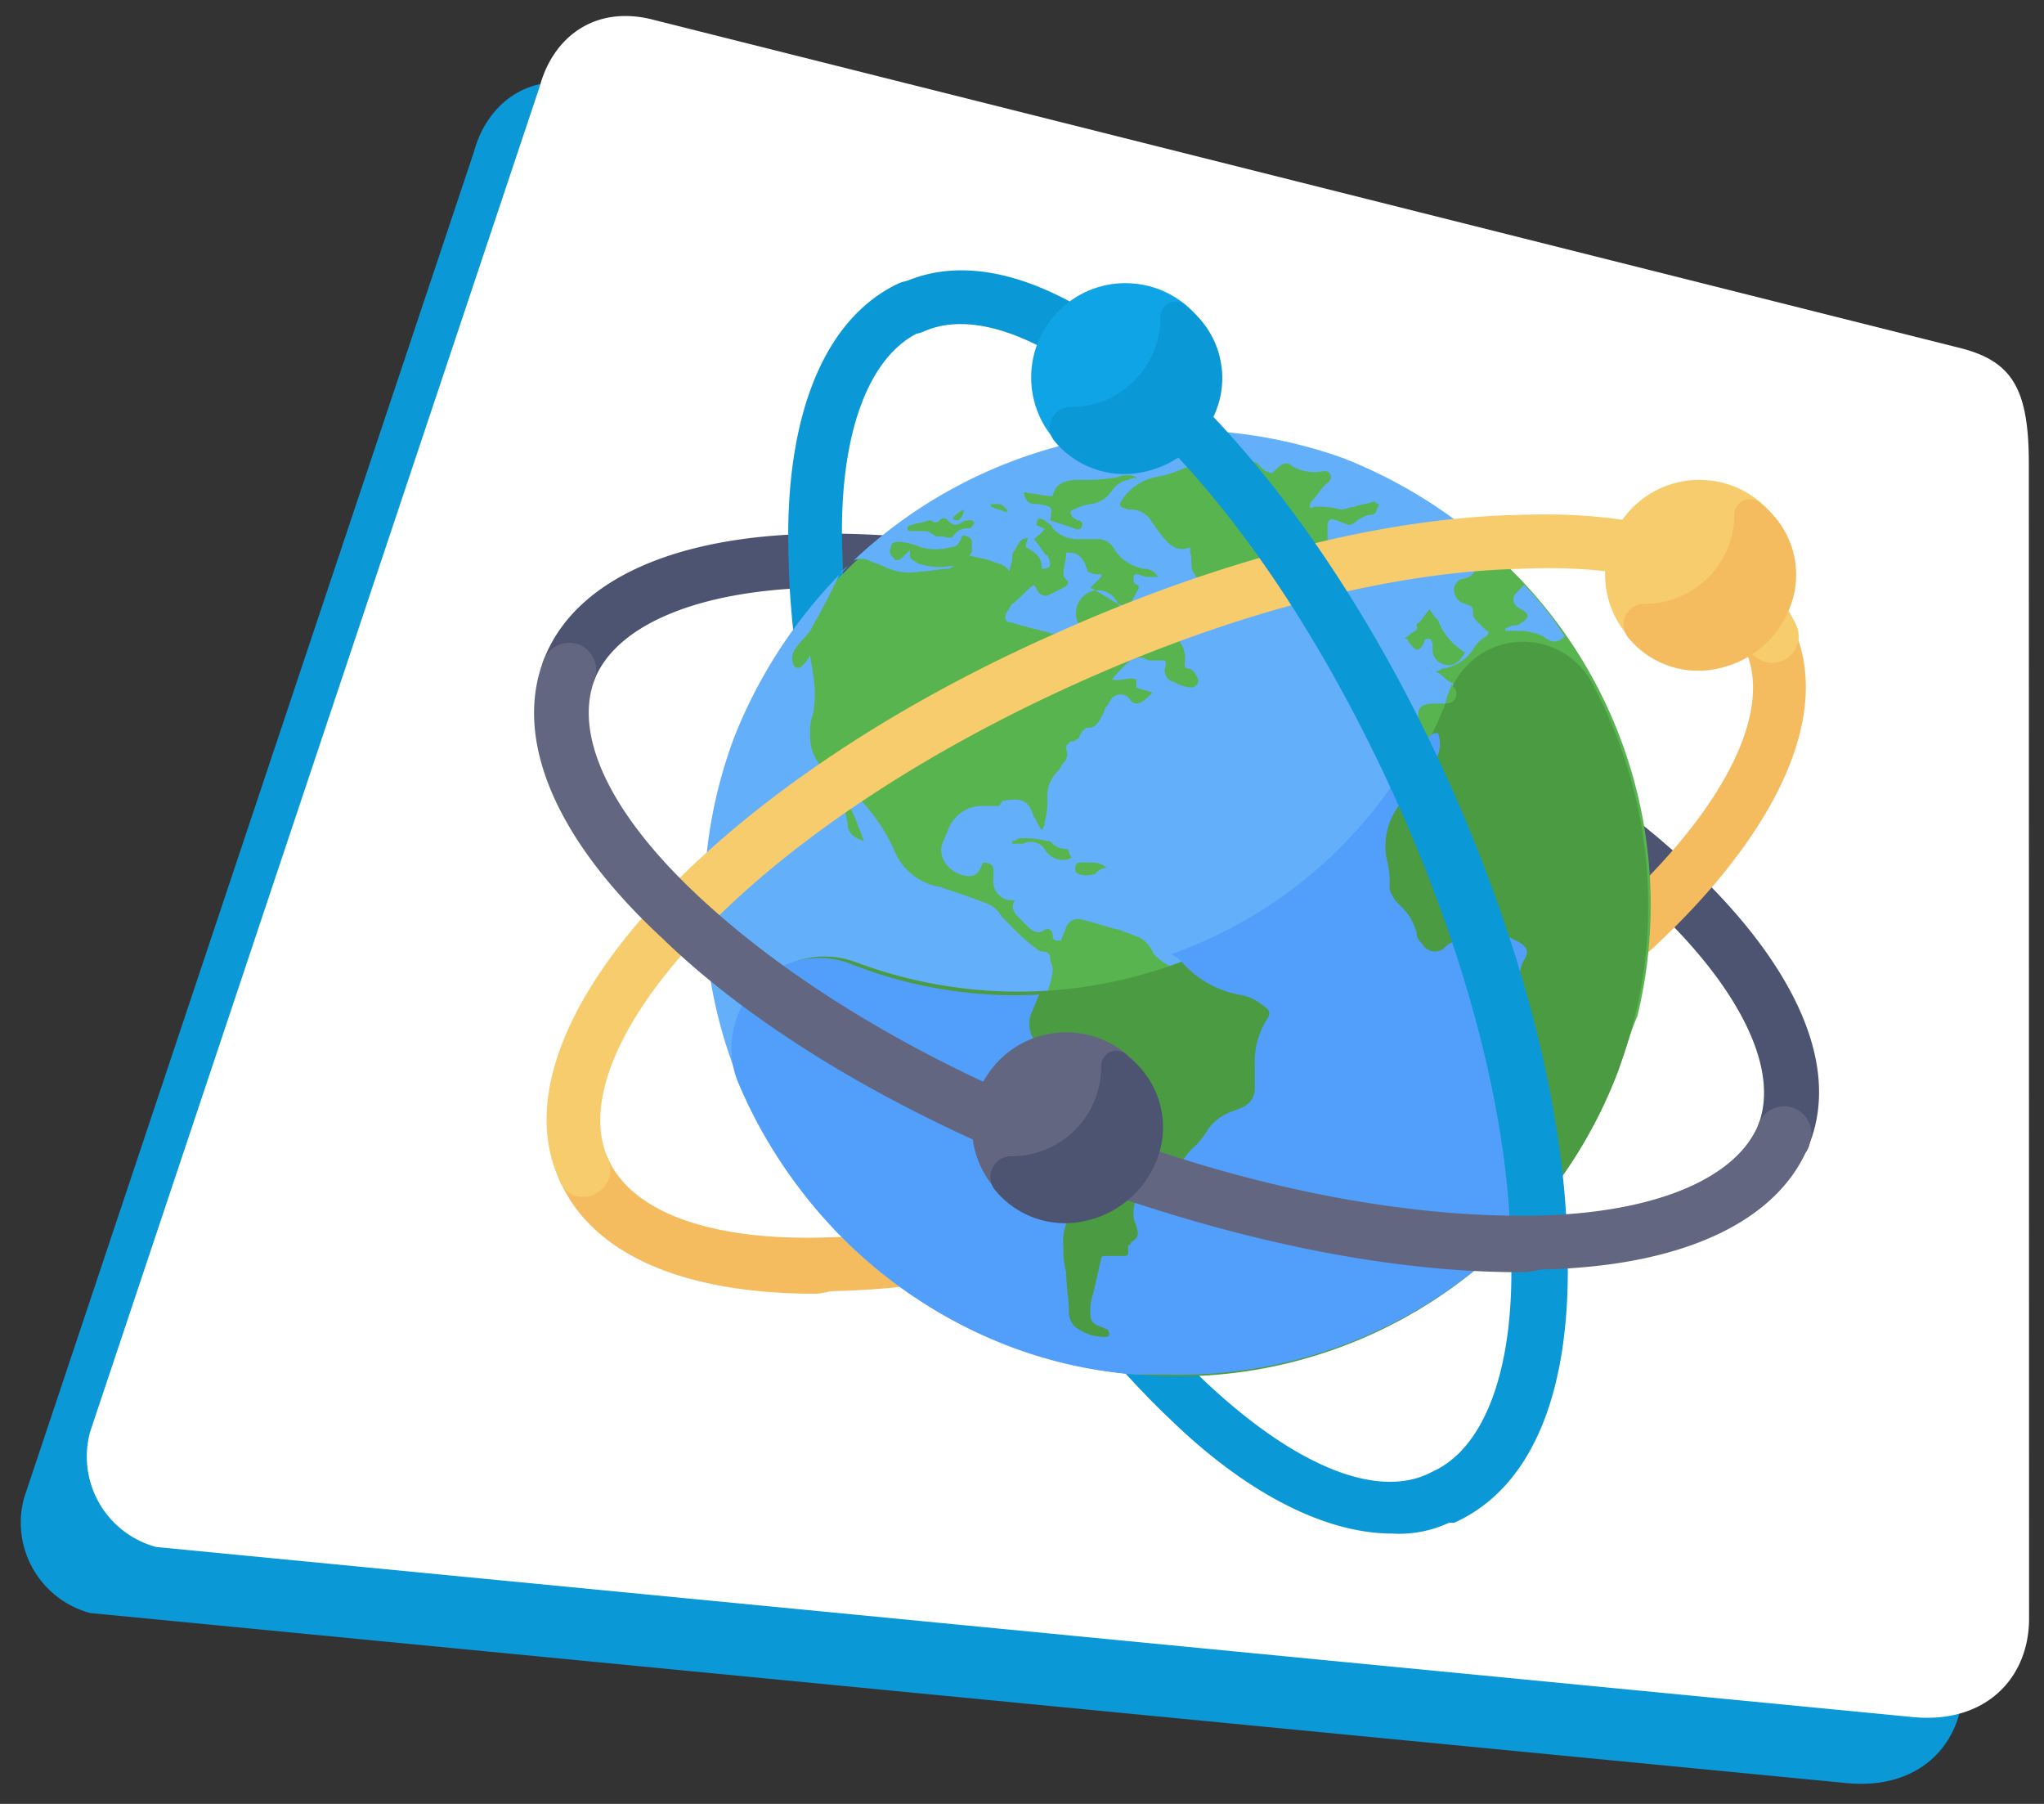 <svg xmlns="http://www.w3.org/2000/svg" xmlns:xlink="http://www.w3.org/1999/xlink" width="216.693" height="191.201" viewBox="0 0 216.693 191.201">
  <rect x="0" y="0" width="216.693" height="191.201" fill="#333333" stroke="none"/>
  <defs>
    <clipPath id="clip-path">
      <rect y="5" width="209.693" height="184.201" fill="none"/>
    </clipPath>
  </defs>
  <g id="globe" transform="translate(0)">
    <g id="icon-shape-template">
      <g id="Group_11142" data-name="Group 11142" transform="translate(-16.153 2)">
        <g id="Scroll_Group_1" data-name="Scroll Group 1" transform="translate(16.153 0)" clip-path="url(#clip-path)" style="isolation: isolate">
          <path id="Path_27813" data-name="Path 27813" d="M19.043,2.272,161.987,0c5.485,0,7.91,2.389,9.932,9.932l31.729,118.245c1.628,6.076-1.554,11.94-9.089,13.248L9.932,172.255A9.932,9.932,0,0,1,0,162.323L9.112,12.2C9.112,6.926,12.425,2.272,19.043,2.272Z" transform="matrix(0.966, 0.259, -0.259, 0.966, 44.583, 0)" fill="#0b98d6"/>
        </g>
      </g>
      <g id="Group_11421" data-name="Group 11421" transform="translate(-9.153 -5)">
        <g id="Scroll_Group_1-2" data-name="Scroll Group 1" transform="translate(16.153 0)" clip-path="url(#clip-path)" style="isolation: isolate">
          <path id="Path_27813-2" data-name="Path 27813" d="M19.043,2.272,161.987,0c5.485,0,7.91,2.389,9.932,9.932l31.729,118.245c1.628,6.076-1.554,11.94-9.089,13.248L9.932,172.255A9.932,9.932,0,0,1,0,162.323L9.112,12.2C9.112,6.926,12.425,2.272,19.043,2.272Z" transform="matrix(0.966, 0.259, -0.259, 0.966, 44.583, 0)" fill="#fff"/>
        </g>
      </g>
    </g>
    <g id="_x36_5" transform="translate(55.469 27.13)">
      <g id="Group_11079" data-name="Group 11079" transform="translate(1.971 29.429)">
        <g id="Group_11078" data-name="Group 11078">
          <path id="Path_27816" data-name="Path 27816" d="M133.293,77.863a2.159,2.159,0,0,1-1.143-.286,2.971,2.971,0,0,1-1.714-3.713c4.285-11.425-15.71-33.419-52.557-47.415-16.852-6.284-33.7-9.712-47.415-9.426-12.568.286-21.137,4-23.422,9.712A2.971,2.971,0,0,1,3.33,28.449a2.971,2.971,0,0,1-1.714-3.713C4.758,16.452,15.041,11.6,30.18,11.311c14.567-.286,31.991,3.142,49.7,9.712,37.7,14.282,62.268,38.561,55.984,54.842a2.445,2.445,0,0,1-2.571,2Z" transform="translate(-1.437 -11.294)" fill="#4d5471"/>
        </g>
      </g>
      <g id="Group_11081" data-name="Group 11081" transform="translate(78.195 37.796)">
        <g id="Group_11080" data-name="Group 11080">
          <path id="Path_27817" data-name="Path 27817" d="M30.913,73.854a2.5,2.5,0,0,1-2.571-1.714,2.834,2.834,0,0,1,1.428-3.713C65.76,52.146,84.612,29.3,79.471,18.156a2.813,2.813,0,0,1,5.141-2.285c7.141,16-16,41.7-52.842,57.984h-.857Z" transform="translate(-28.123 -14.223)" fill="#f4bc5f"/>
        </g>
      </g>
      <g id="Group_11083" data-name="Group 11083" transform="translate(3.645 91.781)">
        <g id="Group_11082" data-name="Group 11082">
          <path id="Path_27818" data-name="Path 27818" d="M29.377,51.337c-14.282,0-23.708-4.284-27.135-12a2.813,2.813,0,0,1,5.141-2.285c2.571,5.713,11.14,8.855,23.993,8.283,13.71-.286,30.277-4.57,46.844-12a2.813,2.813,0,0,1,2.285,5.141C63.368,46.2,45.944,50.766,31.377,51.052,30.806,51.052,29.949,51.337,29.377,51.337Z" transform="translate(-2.023 -33.123)" fill="#f4bc5f"/>
        </g>
      </g>
      <g id="Group_11085" data-name="Group 11085" transform="translate(28.092 2.663)">
        <g id="Group_11084" data-name="Group 11084">
          <path id="Path_27819" data-name="Path 27819" d="M25.771,82.405A2.5,2.5,0,0,1,23.2,80.691C15.489,63.553,10.919,46.13,10.633,31.563c-.571-15.139,3.713-25.707,11.711-29.42a2.813,2.813,0,0,1,2.285,5.141c-5.713,2.571-8.855,11.425-8.283,23.993.286,13.71,4.57,30.277,12,46.844a2.834,2.834,0,0,1-1.428,3.713,1.14,1.14,0,0,1-1.143.571Z" transform="translate(-10.582 -1.923)" fill="#0b98d6"/>
        </g>
      </g>
      <g id="Group_11087" data-name="Group 11087" transform="translate(40.206 77.499)">
        <g id="Group_11086" data-name="Group 11086">
          <path id="Path_27820" data-name="Path 27820" d="M66.742,86.04c-6.855,0-15.139-4-23.422-12-10.568-10-20.566-24.85-28.278-41.988a2.813,2.813,0,1,1,5.141-2.285c7.426,16.567,16.852,30.848,26.85,40.274,9.14,8.569,17.709,12.282,23.422,9.712A2.813,2.813,0,1,1,72.74,84.9a12.506,12.506,0,0,1-6,1.143Z" transform="translate(-14.823 -28.123)" fill="#0b98d6"/>
        </g>
      </g>
      <g id="Group_11107" data-name="Group 11107" transform="translate(19.183 18.465)">
        <g id="Group_11089" data-name="Group 11089" transform="translate(0.184 0.264)">
          <g id="Group_11088" data-name="Group 11088">
            <path id="Path_27821" data-name="Path 27821" d="M104.278,75.106A48.919,48.919,0,0,1,87.425,97.386a48.938,48.938,0,0,1-47.7,6.57A49.7,49.7,0,0,1,10.875,39.688c.857-2,1.714-3.713,2.571-5.427a50.01,50.01,0,0,1,92.831,35.133c-.857,2-1.428,4-2,5.713Z" transform="translate(-7.528 -7.548)" fill="#58b44f"/>
          </g>
        </g>
        <g id="Group_11098" data-name="Group 11098">
          <g id="Group_11091" data-name="Group 11091">
            <g id="Group_11090" data-name="Group 11090">
              <path id="Path_27822" data-name="Path 27822" d="M94.115,90.131a.28.28,0,0,0-.286-.286,4.579,4.579,0,0,1,.286-4.285,3.642,3.642,0,0,0,0-3.428,18.475,18.475,0,0,1-1.143-3.713,2.443,2.443,0,0,1,.857-2.571c.286-.286.857-.571,1.143-1.143a2.215,2.215,0,0,0,.571-2.856,16.374,16.374,0,0,1-1.143-4,4.938,4.938,0,0,1,.286-2.856c.571-1.143.286-1.714-.857-2l-1.714-.857c-.571-.286-1.143-.286-1.428.286,0,.286-.286.286-.286.571-.286.571-.571.571-1.143.571-.286,0-.571-.286-.857-.286a1.692,1.692,0,0,0-2,.286l-.286.286a1.544,1.544,0,0,1-2.285-.571c-.286-.286-.286-.857-.571-1.143a5.523,5.523,0,0,0-1.428-2.571l-.857-.857c-.286-1.143-.571-1.714-.571-2a10.715,10.715,0,0,0-.286-2.856,6.623,6.623,0,0,1,1.714-6.284l3.428-4.285a2.572,2.572,0,0,0,.286-2.856c-.286,0-.571.286-.857.286a.536.536,0,0,1-.857,0,.885.885,0,0,1-.286-.571,3.623,3.623,0,0,1-.286-1.714c-.286-1.428,0-2,1.714-2H86.4a1.048,1.048,0,0,0,.857-1.714.28.28,0,0,0-.286-.286c-.286-.286-.571-.286-.857-.571A3.943,3.943,0,0,0,84.974,33c.571,0,.571-.286.857-.286a4.683,4.683,0,0,0,3.142-2A3.442,3.442,0,0,1,90.4,29.291c.286-.286.286-.571,0-.571l-.857-.857c-.286-.286-.571-.571-.571-.857,0-.857,0-.857-.857-1.143a1.566,1.566,0,0,1-1.143-1.714c0-.286.286-.571.571-.857,1.428-.286,1.714-.571,1.714-2,.286-1.428.286-1.428,1.714-1.143a51.886,51.886,0,0,0-15.71-9.712A50.738,50.738,0,0,0,23.278,21.293a1.821,1.821,0,0,1,1.714,0c.571.286.857.286,1.428.571a6.282,6.282,0,0,0,4,.571c.857,0,2-.286,2.856-.286.286,0,.571-.286.857-.286H33.56a7.033,7.033,0,0,1-3.428-.286c-.286-.286-.857-.286-.857-.857v-.571l-.857.857c-.286.286-.857.286-.857,0-.286-.286-.571-.571-.286-1.143,0-.571.571-.571.857-.571a6.722,6.722,0,0,1,2.285.571,5.842,5.842,0,0,0,3.142,0c.571,0,.857-.286,1.143-.857,0-.286.286-.571.571-.286a.614.614,0,0,1,.571.571v.857c0,.286,0,.286-.286.571.857.286,1.428.286,2.285.571.571.286,1.428.286,2,1.143,0-.571.286-.857.286-1.428a1.049,1.049,0,0,1,.286-.857c.571-1.143.857-1.428,2-1.143.286-.286.857-.571,1.143-1.143-.286,0-.571-.286-.857-.286,0-.857.286-.857.857-.571.286.286.857.571.857.857a3.667,3.667,0,0,0,2.856,1.143h2a1.929,1.929,0,0,1,1.714,1.143,4.683,4.683,0,0,0,3.142,2,1.571,1.571,0,0,1,1.428.857H54.412c-.286,0-.857-.286-1.143-.286a.28.28,0,0,0-.286.286v.571c.286.286.571.286.571.571a16.385,16.385,0,0,1-1.143,2,4.265,4.265,0,0,1-2-.857c-.571-.286-1.428-.857-2-1.143l1.143-1.143v-.286a2.14,2.14,0,0,1-1.428-.286c-.571-2-1.428-2-2.285-2,0,.857-.286,1.428-.286,2.285a.885.885,0,0,0,.286.571c.286.286.286.571-.286.857l-1.714.857a1.049,1.049,0,0,1-.857-.286c-.286-.286-.286-.571-.571-.857-.857.571-1.428,1.428-2.285,2-.286.286-.286.571-.571.857-.286.571-.286,1.143.571,1.143,1.714.571,3.428.857,5.141,1.428h.857c.857,0,1.428-.571.857-1.714a2.464,2.464,0,0,1,1.143-2.856,2.215,2.215,0,0,1,2.856.571c.286.286.286.571.571.857a1.381,1.381,0,0,0,2,0,.536.536,0,0,1,.857,0,1,1,0,0,0,.286.571,1.571,1.571,0,0,0,.857,1.428c.571.286,1.143.857,1.714,1.143a2.919,2.919,0,0,1,1.143,2.856c0,.286,0,.571.286.571.571,0,.857.571,1.143,1.143a.757.757,0,0,1-.857.857,4.06,4.06,0,0,1-1.714-.571,1.2,1.2,0,0,1-.857-1.714c0-.571,0-.571-.571-.571H54.7c-.286,0-.571-.286-.857-.286h-.857A17.235,17.235,0,0,0,50.7,33.861c.857.286,1.714-.286,2.571,0v.857c.571.286,1.143.286,1.714.571-.571.571-1.143,1.143-1.714,1.143a1,1,0,0,1-.571-.286,1.224,1.224,0,0,0-2-.286c-.286.286-.286.571-.571.857s-.286.857-.571,1.143C49.27,38.431,48.985,39,48.128,39q-.428,0-.857.857c0,.286-.286.286-.571.571-.286,0-.571,0-.571.286-.286,0-.286.286-.286.571a1.256,1.256,0,0,1-.286,1.428c-.286.286-.286.571-.571.857a3.667,3.667,0,0,0-1.143,2.856A7.908,7.908,0,0,1,43.558,49c0,.286,0,.286-.286.857-.286-.286-.286-.571-.571-.857a1,1,0,0,0-.286-.571c-.571-1.714-1.143-2-3.142-1.714-.286,0-.286.286-.571.571H37.274a3.875,3.875,0,0,0-3.713,2c-.286.571-.571,1.428-.857,2-.571,1.714,1.143,3.428,2.856,3.428.857,0,1.143-.571,1.428-1.428.857,0,1.143.286,1.143.857V55a2,2,0,0,0,1.714,2.285h.571c-.571.857,0,1.428.571,2l.571.571c.571.571,1.143,1.143,2,.571.286-.286.857,0,.857.571s.286.571.857.571l.571-1.428a1.32,1.32,0,0,1,1.428-.857c1.428.286,2.856.857,4.285,1.143.571.286.857.286,1.428.571a3.02,3.02,0,0,1,2,1.714c.286.571.857.857,1.143,1.143.571.286.857.571,1.428.857.286.286.857.571,1.143.857a12.712,12.712,0,0,0,6,3.428c.857.286,1.714.857,2.571,1.143.857.571.857.857.286,1.714a8.382,8.382,0,0,0-1.143,4.57v2.571a2.148,2.148,0,0,1-1.428,2c-.571.286-.857.286-1.428.571a3.963,3.963,0,0,0-2.285,2,7.572,7.572,0,0,1-1.428,1.714,5.927,5.927,0,0,0-1.714,2.856L57.268,90.7a1.32,1.32,0,0,1-1.428.857,1.049,1.049,0,0,0-.286-.857c-.286-1.428-.571-1.714-.857-1.714s-.571.286-.857.571a3.623,3.623,0,0,0-.286,1.714c0,.286.286.571.286,1.143.286.857.286,1.143-.571,1.714a.28.28,0,0,0-.286.286v.857a1,1,0,0,1-.571.286H50.7a1,1,0,0,0-.571.286c-.286,1.143-.571,2.571-.857,3.713a6.289,6.289,0,0,1-.286,2.285c0,.857.286,1.143.857,1.143.286,0,.571.286.857.286a1,1,0,0,1,.286.571l-.286.286a4.987,4.987,0,0,1-3.428-1.143,2.182,2.182,0,0,1-.571-1.428,21.618,21.618,0,0,1-.286-4.285,7.908,7.908,0,0,0-.286-2.571,4.332,4.332,0,0,1,.857-3.713,11.2,11.2,0,0,0,1.143-5.141c0-1.714-.286-3.428-.286-5.141v-.571A1.566,1.566,0,0,0,46.7,78.42c-.857,0-1.143-.571-1.428-1.428-.286-.571-.286-.857-.571-1.428a7.489,7.489,0,0,0-1.428-2.571,3.112,3.112,0,0,1-.571-3.142c.286-.571.571-1.428.857-2,0-.286.286-.571.286-.857a8.83,8.83,0,0,0,.571-2.285c0-.571-.286-.857-.286-1.428,0-.286-.286-.571-.857-.571a1,1,0,0,1-.571-.286,18.48,18.48,0,0,1-2.571-2.285L38.987,59a2.925,2.925,0,0,0-1.714-1.428c-1.428-.571-3.142-1.143-4.856-1.714a6.331,6.331,0,0,1-4.856-4,19.636,19.636,0,0,0-4-5.713l-.286-.286a1.346,1.346,0,0,0-.286,1.714,13.925,13.925,0,0,1,.857,2c.286.571.286.857.571,1.428-.857-.286-1.428-.571-1.714-1.428,0-.571-.286-1.428-.286-2a4.322,4.322,0,0,0-2-4,4.606,4.606,0,0,1-1.714-3.713,5.568,5.568,0,0,1,.286-2.285,10.818,10.818,0,0,0,0-4.285c0-.571-.286-1.428-.286-2a3.943,3.943,0,0,1-.857,1.143.536.536,0,0,1-.857,0,1.759,1.759,0,0,1,.286-2c.571-.857,1.428-1.428,1.714-2.285.857-1.428,1.714-3.142,2.571-4.856a2.852,2.852,0,0,1,1.143-1.428,52.346,52.346,0,0,0-12,17.995C.141,67.851,16.422,98.7,44.414,105.841h.571a50.478,50.478,0,0,0,49.7-14.853,5.015,5.015,0,0,0,1.143-1.428c-.571.286-1.143.286-1.714.571ZM34.989,15.866a1.484,1.484,0,0,1-.571,1.143c-.286,0-.571,0-.571-.286a3.943,3.943,0,0,1,1.143-.857Zm.571,2a1.727,1.727,0,0,0-1.714.857c-.286.286-.857,0-1.143,0h-.571c-.286,0-.286-.286-.571-.286-.286-.286-.571-.286-1.143-.286H29.276a.286.286,0,0,1,0-.571c.571-.286,1.428-.286,2-.571h.286a.536.536,0,0,0,.857,0,.536.536,0,0,1,.857,0c.571.571.857.571,1.428.286.286-.286.571-.286,1.143-.286l.286.286c-.286.286-.286.571-.571.571Zm4-1.714c-.286,0-.571-.286-.857-.286s-.571-.286-.857-.286v-.286H38.7c.286,0,.571.286.857.571Zm6,36.847a2.156,2.156,0,0,1-2-1.143,1.791,1.791,0,0,0-2.285-.571H40.13V51c.286,0,.571-.286.857-.286A9.717,9.717,0,0,1,43.843,51c.286,0,.286,0,.571.286a2.182,2.182,0,0,0,1.428.571.28.28,0,0,1,.286.286,1,1,0,0,0,.286.571,1.049,1.049,0,0,1-.857.286Zm3.428,1.428a2.415,2.415,0,0,1-2,0c-.286-.286-.286-1.143.286-1.143H48.7a2.182,2.182,0,0,1,1.428.571A1.484,1.484,0,0,0,48.985,54.427ZM82.4,29.005c.286-.286.857-.286.571-.857a.28.28,0,0,1,.286-.286c.286-.286.571-.857,1.143-1.428a3.943,3.943,0,0,0,.857,1.143A6.67,6.67,0,0,0,88.116,31c-.571,1.143-1.428,1.714-2.571,1.143a1.571,1.571,0,0,1-.857-1.428v-.571a1,1,0,0,0-.286-.571c-.286,0-.571,0-.571.286-.571,1.143-.857,1.143-1.714,0a.28.28,0,0,0-.286-.286c-.286,0,.286-.286.571-.571ZM52.412,12.724A2.623,2.623,0,0,0,50.7,13.867a3.215,3.215,0,0,1-2.285,1.428,4.06,4.06,0,0,0-1.714.571c-.286,0-.571.286-.286.571,0,.286.286.286.571.571.286,0,.286,0,.571.286,0,.571-.286.857-.857.571l-2.571-.857c.286-1.428.286-1.428-1.143-1.714-.571,0-1.143,0-1.428-.571s-.286-.857.286-.571c.857,0,1.714.286,2.285.286h.286c.286-1.428,1.428-1.714,2.856-1.714a18.858,18.858,0,0,0,4-.286,2.44,2.44,0,0,1,2,0v.286q0-.428-.857,0Zm20.28,7.712a29.882,29.882,0,0,0-4.856,1.143,4.235,4.235,0,0,1-2,.286c-.571,0-1.143.286-1.143.857-.286.286-.286.857-.571,1.143,0,.286,0,.286-.286.571-.571,1.428-2,2-2.856.571l-1.714-2.571c-.286-.571,0-1.428-.286-2v-.571c-1.428.571-2.285-.286-3.142-1.428-.286-.286-.571-.857-.857-1.143A2.544,2.544,0,0,0,52.7,15.866h-.286c-.857-.286-1.143-.286-.571-1.143a5.686,5.686,0,0,1,3.428-2.285,11.576,11.576,0,0,0,2.856-.857,4.731,4.731,0,0,1,3.428,0,2.727,2.727,0,0,0,2.856-.571,1.411,1.411,0,0,1,2,.286c.286.286.571.571.857.571.286.286.571,0,.857-.286.571-.571,1.143-.857,1.714-.286a4.7,4.7,0,0,0,2.856.571c.286,0,.857-.286,1.143.286s-.286.857-.571,1.143c-.571.571-.857,1.143-1.428,1.714-.286.571-.286.857.286.571a9.717,9.717,0,0,1,2.856.286c.571,0,.857-.286,1.428-.286.571-.286,1.428-.286,2-.571.286,0,.286.286.571.286,0,.286-.286.571-.286.857a.885.885,0,0,1-.571.286c-.571,0-.857.286-1.428.571-.571.571-.857.571-1.428.286-.286,0-.571-.286-.857-.286-.571-.286-.857,0-.857.571v1.714c0,.857,0,1.143-.857,1.143Zm.571,1.428h1.143a1.3,1.3,0,0,0,1.428,0c.571-.286.857-.286,1.428.286.286.286.571.286,1.143.571-.571.286-.857.571-1.428.571H76.12c-.571,0-1.428,0-1.714.571l-1.428-1.428c-.286-.286,0-.571.286-.571Z" transform="translate(-7.464 -7.455)" fill="#63affa"/>
            </g>
          </g>
          <g id="Group_11093" data-name="Group 11093" transform="translate(79.225 27.834)">
            <g id="Group_11092" data-name="Group 11092">
              <path id="Path_27823" data-name="Path 27823" d="M49.2,25.2c.286.571.286.857.571,1.143a2.165,2.165,0,0,0-1.143.571c-.571.286-.857,0-1.428-.286l-.857-.857c-.571-.857-1.143-1.143-2-.857H43.2v-.286c.857-1.428.571-1.714-.857-2a10.052,10.052,0,0,0-5.713.857h-.286c-.286,0-.857-.286-1.143-.286a2.172,2.172,0,0,0,1.428-2.571,1.717,1.717,0,0,1,.286-1.143,1,1,0,0,1,.571-.286c.286,0,.571,0,.571-.286a3.106,3.106,0,0,1,4.285,0c.286,0,.286.286.571.286.571.571,1.428.857,2,1.428a1.049,1.049,0,0,1-.286.857c0,.286,0,.571.286.571s.571-.286.857-.571a.869.869,0,0,0,0-1.143c-.286-.286-.571-.571-.857-.571-.571-.571-1.428-1.143-2-1.714a.885.885,0,0,1-.286-.571A1,1,0,0,0,43.2,17.2a2.166,2.166,0,0,1,1.143.571A18.508,18.508,0,0,1,49.2,23.484l.286.286c.286-.571.571-.857.857-1.428.571-1.143.857-1.143,1.714-.286l.857.857c.286.857.571,1.714.857,2.856A32.984,32.984,0,0,1,49.2,25.2Z" transform="translate(-35.2 -17.2)" fill="#63affa"/>
            </g>
          </g>
          <g id="Group_11095" data-name="Group 11095" transform="translate(84.937 16.408)">
            <g id="Group_11094" data-name="Group 11094">
              <path id="Path_27824" data-name="Path 27824" d="M42.341,16.913h0A42.733,42.733,0,0,0,39.2,13.2l-.857.857c-.571.571-.286,1.428.571,1.714.857.571.857.857,0,1.428a1.049,1.049,0,0,1-.857.286c-.286,0-.571.286-.857.286v.286h1.714a6.722,6.722,0,0,1,2.285.571,2.165,2.165,0,0,0,1.143.571,1.484,1.484,0,0,0,1.143-.571Z" transform="translate(-37.2 -13.2)" fill="#63affa"/>
            </g>
          </g>
          <g id="Group_11097" data-name="Group 11097" transform="translate(34.095 10.981)">
            <g id="Group_11096" data-name="Group 11096">
              <path id="Path_27825" data-name="Path 27825" d="M21.114,15.013c0-1.143-.571-1.714-1.714-2.285,0-.571.286-.857.286-1.428a7.573,7.573,0,0,1,1.428,1.714c.286.286.286.571.571.571C22.256,14.728,21.971,15.013,21.114,15.013Z" transform="translate(-19.4 -11.3)" fill="#63affa"/>
            </g>
          </g>
        </g>
        <g id="Group_11100" data-name="Group 11100" transform="translate(3.098 22.429)">
          <g id="Group_11099" data-name="Group 11099">
            <path id="Path_27826" data-name="Path 27826" d="M84.389,21A48.917,48.917,0,0,1,21.55,49.276C13.838,46.42,6.125,54.132,9.267,61.844a49.911,49.911,0,0,0,90.831,4,49.6,49.6,0,0,0-.286-45.7A8.3,8.3,0,0,0,84.389,21Z" transform="translate(-8.548 -15.308)" fill="#4b9b43"/>
          </g>
        </g>
        <g id="Group_11102" data-name="Group 11102" transform="translate(78.653 26.977)">
          <g id="Group_11101" data-name="Group 11101">
            <path id="Path_27827" data-name="Path 27827" d="M35,18.9a2.159,2.159,0,0,1,.286-1.143c0-.286.286-.571.286-.857l.286.286A1.048,1.048,0,0,1,35,18.9Z" transform="translate(-35 -16.9)" fill="#58b44f"/>
          </g>
        </g>
        <g id="Group_11104" data-name="Group 11104" transform="translate(2.889 32.118)">
          <g id="Group_11103" data-name="Group 11103">
            <path id="Path_27828" data-name="Path 27828" d="M93.951,68.971c-.286.571-.857.857-1.143,1.428A50,50,0,0,1,54.533,86.681H51.391C31.968,85.253,15.973,72.113,9.118,55.547a9.453,9.453,0,0,1,0-6.855A9.185,9.185,0,0,1,21.4,43.264a47.585,47.585,0,0,0,19.709,3.142c-.286.571-.571,1.428-.857,2a3.112,3.112,0,0,0,.571,3.142,11.578,11.578,0,0,1,1.428,2.571c.286.571.286,1.143.571,1.428.286.857.857,1.428,1.428,1.428a1.566,1.566,0,0,1,1.143,1.714v.571a31.044,31.044,0,0,0,.286,5.141,11.2,11.2,0,0,1-1.143,5.141,5.551,5.551,0,0,0-.857,3.713,7.908,7.908,0,0,0,.286,2.571c0,1.428.286,2.856.286,4.285a2.182,2.182,0,0,0,.571,1.428,4.987,4.987,0,0,0,3.428,1.143.28.28,0,0,0,.286-.286.885.885,0,0,0-.286-.571c-.286,0-.571-.286-.857-.286-.571-.286-.857-.571-.857-1.143a5.568,5.568,0,0,1,.286-2.285c.286-1.143.571-2.571.857-3.713,0-.286.286-.286.571-.286h1.714c.286,0,.571,0,.571-.286V72.97a.28.28,0,0,0,.286-.286c.857-.571.857-.857.571-1.714,0-.286-.286-.571-.286-1.143a3.623,3.623,0,0,1,.286-1.714c0-.286.571-.571.857-.571s.571.286.857.571a1.049,1.049,0,0,1,.286.857c.857,0,1.143,0,1.428-.857l.857-2.571a5.927,5.927,0,0,1,1.714-2.856,7.573,7.573,0,0,0,1.428-1.714,5.081,5.081,0,0,1,2.285-2c.571-.286.857-.286,1.428-.571a2.148,2.148,0,0,0,1.428-2V53.833a8.382,8.382,0,0,1,1.143-4.57c.571-.857.571-1.143-.286-1.714a5.132,5.132,0,0,0-2.571-1.143,10.724,10.724,0,0,1-6-3.428,3.943,3.943,0,0,0-1.143-.857A47.892,47.892,0,0,0,81.669,18.986c.286.286.571.571.857,0a1.049,1.049,0,0,1,.857-.286,3.275,3.275,0,0,1-.286,2.856l-3.428,4.284a7.191,7.191,0,0,0-1.714,6.284,8.806,8.806,0,0,1,.286,2.856c0,.571.286.857.571,1.428l.857.857A5.838,5.838,0,0,1,81.1,39.837a1.484,1.484,0,0,0,.571,1.143,1.544,1.544,0,0,0,2.285.571l.286-.286a1.759,1.759,0,0,1,2-.286c.286,0,.571.286.857.286.571.286.857,0,1.143-.571,0-.286.286-.286.286-.571.286-.571.857-.571,1.428-.286l1.714.857c1.143.571,1.428,1.143.857,2a3.38,3.38,0,0,0-.286,2.856,21.04,21.04,0,0,0,1.143,4,2.215,2.215,0,0,1-.571,2.856c-.286.286-.857.571-1.143,1.143a2.169,2.169,0,0,0-.857,2.571,18.475,18.475,0,0,0,1.143,3.713,3.642,3.642,0,0,1,0,3.428,5.6,5.6,0,0,0-.286,4.285.28.28,0,0,0,.286.286c.857,1.143,1.428,1.143,2,1.143Z" transform="translate(-8.475 -18.7)" fill="#529ffb"/>
          </g>
        </g>
      </g>
      <g id="Group_11109" data-name="Group 11109" transform="translate(2.478 27.396)">
        <g id="Group_11108" data-name="Group 11108">
          <path id="Path_27830" data-name="Path 27830" d="M5.571,82.9A2.5,2.5,0,0,1,3,81.184c-7.426-16,15.71-41.7,52.557-57.984,17.138-7.712,34.562-12.282,49.129-12.568,15.424-.571,25.707,3.713,29.42,11.711a2.813,2.813,0,1,1-5.141,2.285c-2.571-5.713-11.14-8.855-23.993-8.283-13.71.286-30.277,4.57-46.844,12C21.852,44.623,3,67.474,8.142,78.9a2.834,2.834,0,0,1-1.428,3.713,1.717,1.717,0,0,1-1.143.286Z" transform="translate(-1.615 -10.582)" fill="#f7cc6d"/>
        </g>
      </g>
      <g id="Group_11111" data-name="Group 11111" transform="translate(38.492 1.525)">
        <g id="Group_11110" data-name="Group 11110">
          <path id="Path_27831" data-name="Path 27831" d="M73.283,134.273a2.5,2.5,0,0,1-2.571-1.714,2.834,2.834,0,0,1,1.428-3.713c5.713-2.571,8.855-11.425,8.283-23.993-.286-13.71-4.57-30.277-12-46.844S51.575,27.161,41.577,17.735C32.437,9.166,23.868,5.453,18.156,8.023A2.813,2.813,0,1,1,15.87,2.882c8-3.713,18.566.286,29.706,10.854,10.568,10,20.566,24.85,28.278,41.988s12.282,34.562,12.568,49.129c.571,15.424-3.713,25.707-12,29.42H73.283Z" transform="translate(-14.223 -1.525)" fill="#0b98d6"/>
        </g>
      </g>
      <g id="Group_11113" data-name="Group 11113" transform="translate(1.15 40.978)">
        <g id="Group_11112" data-name="Group 11112">
          <path id="Path_27832" data-name="Path 27832" d="M105.549,82.069c-14,0-30.563-3.428-47.415-9.712C40.71,65.788,25,56.647,14.718,46.65,3.292,36.082-.992,25.513,2.15,17.23a2.971,2.971,0,0,1,3.713-1.714A2.971,2.971,0,0,1,7.577,19.23c-2.285,6,1.714,14.282,10.854,22.851,10,9.426,24.85,18.281,41.7,24.564,16.852,6.57,33.7,9.712,47.415,9.426,12.568-.286,21.137-4,23.422-9.712a2.892,2.892,0,0,1,5.427,2c-3.142,8.283-13.425,13.139-28.563,13.425a7.1,7.1,0,0,1-2.285.286Z" transform="translate(-1.15 -15.337)" fill="#626681"/>
        </g>
      </g>
      <g id="Group_11122" data-name="Group 11122" transform="translate(114.689 23.733)">
        <g id="Group_11115" data-name="Group 11115">
          <g id="Group_11114" data-name="Group 11114">
            <circle id="Ellipse_69" data-name="Ellipse 69" cx="9.997" cy="9.997" r="9.997" fill="#f7cc6d"/>
          </g>
        </g>
        <g id="Group_11117" data-name="Group 11117" transform="translate(1.933 2.041)">
          <g id="Group_11116" data-name="Group 11116">
            <path id="Path_27833" data-name="Path 27833" d="M53.354,11.687a9.51,9.51,0,0,1-9.426,9.426,2.2,2.2,0,0,0-1.714,3.713,9.577,9.577,0,0,0,9.426,3.142,10.5,10.5,0,0,0,8-7.712,9.44,9.44,0,0,0-3.428-9.712A1.649,1.649,0,0,0,53.354,11.687Z" transform="translate(-41.577 -10.015)" fill="#f4bc5f"/>
          </g>
        </g>
      </g>
      <g id="Group_11131" data-name="Group 11131" transform="translate(47.565 82.288)">
        <g id="Group_11124" data-name="Group 11124">
          <g id="Group_11123" data-name="Group 11123">
            <circle id="Ellipse_70" data-name="Ellipse 70" cx="9.997" cy="9.997" r="9.997" fill="#626681"/>
          </g>
        </g>
        <g id="Group_11126" data-name="Group 11126" transform="translate(1.933 1.976)">
          <g id="Group_11125" data-name="Group 11125">
            <path id="Path_27836" data-name="Path 27836" d="M29.854,32.229a9.51,9.51,0,0,1-9.426,9.426,2.2,2.2,0,0,0-1.714,3.713,9.577,9.577,0,0,0,9.426,3.142,10.5,10.5,0,0,0,8-7.712,9.44,9.44,0,0,0-3.428-9.712,1.6,1.6,0,0,0-2.856,1.143Z" transform="translate(-18.077 -30.492)" fill="#4d5471"/>
          </g>
        </g>
      </g>
      <g id="Group_11140" data-name="Group 11140" transform="translate(53.849 2.882)">
        <g id="Group_11133" data-name="Group 11133">
          <g id="Group_11132" data-name="Group 11132">
            <circle id="Ellipse_71" data-name="Ellipse 71" cx="9.997" cy="9.997" r="9.997" fill="#0ea4e6"/>
          </g>
        </g>
        <g id="Group_11135" data-name="Group 11135" transform="translate(1.933 1.976)">
          <g id="Group_11134" data-name="Group 11134">
            <path id="Path_27839" data-name="Path 27839" d="M32.054,4.429a9.51,9.51,0,0,1-9.426,9.426,2.2,2.2,0,0,0-1.714,3.713,9.577,9.577,0,0,0,9.426,3.142,10.5,10.5,0,0,0,8-7.712,9.44,9.44,0,0,0-3.428-9.712,1.6,1.6,0,0,0-2.856,1.143Z" transform="translate(-20.277 -2.692)" fill="#0b98d6"/>
          </g>
        </g>
      </g>
    </g>
  </g>
</svg>
